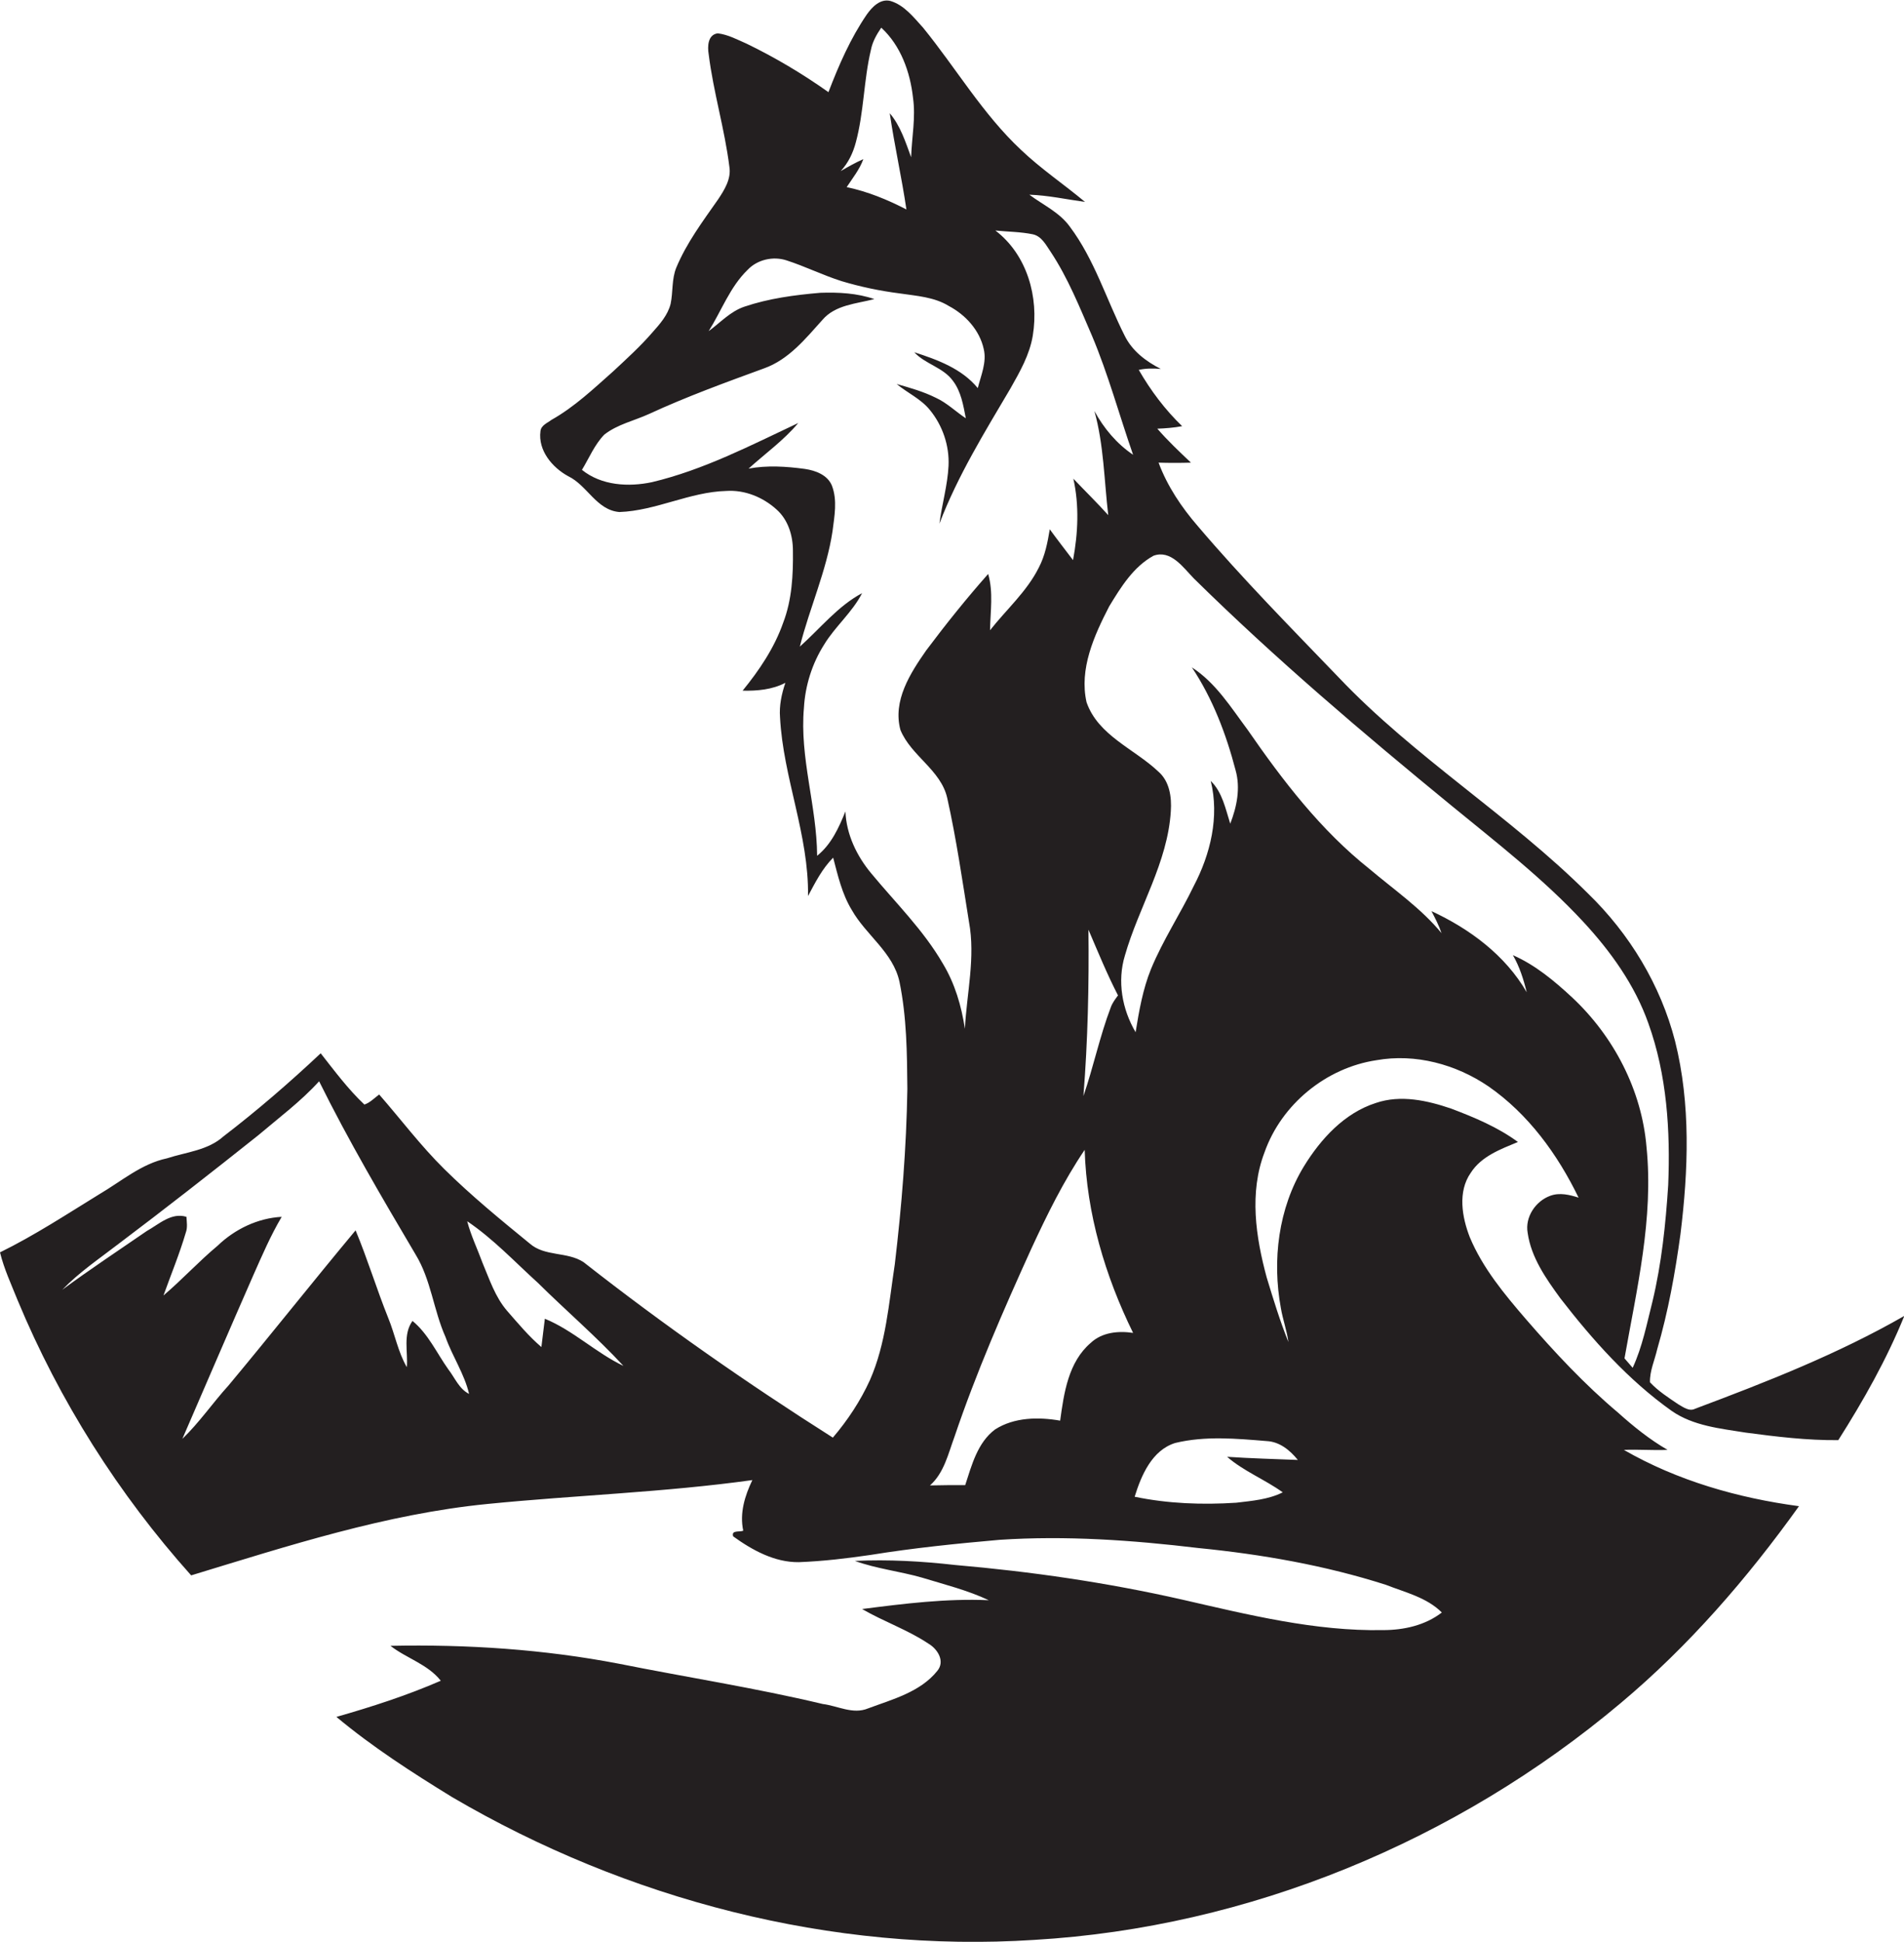 <?xml version="1.0" encoding="utf-8"?>
<!-- Generator: Adobe Illustrator 19.2.0, SVG Export Plug-In . SVG Version: 6.00 Build 0)  -->
<svg version="1.1" id="Layer_1" xmlns="http://www.w3.org/2000/svg" xmlns:xlink="http://www.w3.org/1999/xlink" x="0px" y="0px"
	 viewBox="0 0 605.6 617.4" enable-background="new 0 0 605.6 617.4" xml:space="preserve">
<path fill="#231F20" d="M493.1,380.2c-4.7,1.7-8.1,6.8-7.2,11.8c1.1,7.8,5.8,14.5,10.4,20.8c10.3,13.3,21.6,26,35.4,35.8
	c6.9,4.8,15.5,5.6,23.5,6.9c9.8,1.3,19.6,2.5,29.5,2.4c8-12.6,15.4-25.7,21-39.5c-21.1,12.1-43.8,21-66.5,29.5
	c-1.9,1-3.8-0.5-5.4-1.4c-3.1-2.1-6.4-4.2-9-7c-0.1-3.6,1.5-7,2.3-10.5c3.5-12,5.7-24.2,7.4-36.6c2.5-20.3,3.3-41.3-1.7-61.3
	c-4.6-17.9-14.5-34.2-27.7-47c-24.8-24.7-55.2-43.3-79.3-68.7c-15.2-15.8-30.6-31.4-44.8-48.1c-5.2-6-9.7-12.7-12.5-20.2
	c3.4,0.1,6.9,0.1,10.3,0c-3.7-3.5-7.4-7-10.7-10.8c2.6-0.1,5.3-0.3,7.9-0.8c-5.4-5.2-10-11.3-13.8-17.9c2.3-0.5,4.6-0.5,7-0.3
	c-4.7-2.4-9.1-5.7-11.5-10.6c-5.8-11.5-9.6-24.2-17.4-34.6c-3.3-4.6-8.5-6.9-12.9-10.2c6,0.2,11.8,1.5,17.7,2.3
	c-6.7-5.6-14-10.5-20.3-16.5c-12.2-11.4-20.7-26-31.2-38.9c-3-3.3-6-7.2-10.4-8.5c-3.2-0.8-5.8,1.9-7.5,4.3
	c-5.2,7.6-8.9,16.1-12.2,24.7c-8.2-5.8-16.9-11-26-15.4c-3-1.3-5.9-2.9-9.2-3.3c-3.2,0.4-3.3,4.2-2.9,6.6
	c1.5,12.1,5.1,23.8,6.6,35.9c0.6,3.8-1.6,7.3-3.6,10.3c-4.9,7-10,13.8-13.3,21.7c-1.5,3.7-1,7.7-1.8,11.5c-0.9,3.6-3.4,6.4-5.8,9.1
	c-3.8,4.4-8.2,8.4-12.5,12.4c-6.2,5.5-12.3,11.3-19.6,15.4c-1.3,1-3.3,1.7-3.5,3.6c-0.8,6.1,3.7,11.5,8.8,14.3
	c6.1,2.9,9,10.8,16.3,11.4c11.6-0.4,22.4-6.4,34-6.7c5.9-0.4,11.7,2,16,5.9c3.7,3.3,5.2,8.3,5.2,13.1c0.1,7.7-0.3,15.6-3.1,22.9
	c-2.8,8-7.6,15.1-12.9,21.6c4.6,0.1,9.4-0.3,13.6-2.5c-1.2,3.5-2,7.3-1.7,11c1,19.2,9.2,37.4,8.9,56.8c2.3-4.3,4.5-8.7,8-12.2
	c1.5,5.7,2.8,11.5,5.9,16.6c4.5,8,13.2,13.5,15.2,22.9c2.3,11.2,2.4,22.6,2.5,34c-0.3,18.7-1.8,37.3-4,55.8
	c-1.9,12.4-2.8,25.2-7.9,36.8c-3,6.6-7.1,12.8-11.8,18.3c-27.3-17.3-53.8-35.8-79.3-55.8c-5.2-3.4-12.3-1.7-17.1-5.9
	c-9.3-7.6-18.6-15.2-27.2-23.7c-7.5-7.4-13.8-15.8-20.7-23.7c-1.5,1.1-2.9,2.6-4.7,3.2c-5.2-4.9-9.5-10.7-13.9-16.3
	c-9.9,9.3-20.2,18.2-30.9,26.4c-5,4.5-11.9,5-18,7c-8.1,1.7-14.5,7.3-21.5,11.4C21.2,386.1,11,392.8,0,398.2
	c1.3,5.3,3.6,10.2,5.6,15.2c13.3,32,32.1,61.7,55.2,87.5c30.9-9.4,61.9-19.5,94.2-22.7c28.1-2.8,56.3-3.7,84.3-7.6
	c-2.4,5-4.1,10.5-2.9,16.1c-1.1,0.5-3.9-0.3-3.2,1.8c6.1,4.4,13.2,8.3,20.9,8.2c7.7-0.3,15.3-1.2,22.8-2.3c13.6-2.2,27.3-3.6,41-4.8
	c21.1-1.4,42.3,0.1,63.2,2.6c20.2,2,40.3,5.5,59.7,11.7c6.1,2.4,13,4,17.8,8.8c-5.3,4.1-12.1,5.6-18.7,5.6
	c-21.7,0.4-42.9-4.9-63.9-9.7c-23.8-5.4-47.9-8.9-72.2-11c-10.6-1.2-21.2-1.8-31.9-1.3c6.9,2.5,14.3,3.3,21.3,5.3
	c7.2,2.2,14.5,4,21.3,7.2c-13.5-0.6-27,1.1-40.3,2.8c6.9,4,14.5,6.6,21.1,11c2.9,1.7,5.4,5.6,2.8,8.7c-5.4,6.7-14.2,9-22,11.9
	c-4.8,2-9.6-0.8-14.4-1.4c-21.4-5.1-43.3-8.5-64.8-12.8c-23.9-4.6-48.4-6.2-72.7-5.7c5.1,4,11.8,5.8,16,11.1
	c-10.8,4.7-22,8.3-33.2,11.5c11.5,9.6,24.1,17.7,36.8,25.5C199.4,604,264.6,621,329,616.8c68.2-4,134.3-31.4,186.5-75.3
	c21.7-18.2,40.3-39.7,56.7-62.6c-19.4-2.6-38.7-8.1-55.7-17.9c4.6-0.2,9.2,0.2,13.9,0c-5.7-3.3-10.8-7.4-15.7-11.8
	c-10.7-9-20.2-19.2-29.3-29.7c-6.9-8-13.8-16.3-17.9-26.1c-2.5-6.4-3.9-14.5,0.3-20.5c3.4-5.3,9.5-7.5,15-9.8
	c-6.4-4.7-13.8-7.8-21.2-10.6c-7.6-2.6-16.1-4.5-24-1.8c-10,3.2-17.5,11.4-22.9,20.2c-8.1,13.3-10.1,29.8-7.3,45
	c0.6,3.6,1.9,7.1,2.4,10.8c-2.7-6.7-4.8-13.6-6.9-20.5c-3.5-12.9-5.6-27-0.7-39.8c5.4-15.3,19.6-26.9,35.6-29.3
	c12.4-2.2,25.3,1.3,35.6,8.3c12.7,8.8,22,21.6,28.7,35.4C499.3,379.9,496.1,379.1,493.1,380.2z M142.6,435.4
	c-3.7-5.2-6.4-11.3-11.4-15.4c-3.1,4.3-1.4,9.8-1.8,14.7c-2.8-4.8-3.8-10.5-5.9-15.6c-3.7-9.2-6.6-18.8-10.4-27.9
	c-13.6,16.3-26.8,33-40.4,49.3c-5,5.5-9.3,11.8-14.7,17c7.5-17.3,15-34.8,22.6-52.1c2.8-6.3,5.5-12.6,9-18.5
	c-7.6,0.4-14.9,3.9-20.4,9.2c-6,5-11.3,10.8-17.2,15.8c2.4-6.7,5.1-13.2,7.1-20c0.6-1.6,0.3-3.4,0.2-5c-4.8-1.5-8.8,2.4-12.6,4.5
	c-9,6.2-18.1,12.2-26.9,18.7c5.4-5.6,11.8-9.9,17.9-14.6c15-11.3,29.7-22.8,44.4-34.5c6.6-5.6,13.6-10.8,19.4-17.2
	c9.3,18.8,20,37,30.7,55.1c4.9,8,5.7,17.7,9.5,26.2c2.2,6.2,6,11.7,7.5,18.1C146,441.6,144.7,438.1,142.6,435.4z M173.3,419.3
	c-0.4,3-0.7,6-1.1,9c-4-3.4-7.4-7.5-10.9-11.5c-3.8-4.4-5.6-10-7.8-15.2c-1.6-4.4-3.7-8.7-4.9-13.3c8.3,5.6,15.1,12.9,22.5,19.6
	c9,8.9,18.6,17.1,27.2,26.4C189.5,430.1,182.3,423,173.3,419.3z M272.2,45.3c2.6-9.6,2.5-19.7,4.8-29.4c0.5-2.6,1.8-4.9,3.3-7.1
	c6.2,5.7,9.2,14.1,10.1,22.3c0.9,6.3-0.4,12.6-0.6,18.9c-1.8-4.9-3.4-10-6.8-14c1.5,10.3,3.8,20.4,5.3,30.6c-6-3.1-12.3-5.7-19-7.1
	c1.9-2.9,4.1-5.6,5.3-8.9c-2.5,1.1-4.8,2.4-7.2,3.8C269.8,51.8,271.3,48.7,272.2,45.3z M277.2,277.8c-4.7-5.6-8-12.5-8.3-19.8
	c-2.1,5.2-4.5,10.5-9,14.1c-0.1-15.8-5.6-31.2-4.2-47c0.4-7.1,2.6-14.1,6.4-20.1c3.5-5.8,9-10.3,12.1-16.4
	c-7.7,4.1-13.3,11.2-19.8,17c3.1-12.3,8.5-24.1,10.4-36.7c0.6-4.8,1.6-9.8-0.2-14.5c-1.4-3.4-5.2-4.8-8.6-5.3
	c-5.9-0.8-12-1.2-17.9-0.1c5.3-4.8,11.2-9,15.8-14.5c-15.1,7.1-30.1,14.9-46.5,18.8c-7.5,1.6-16.1,1.1-22.3-3.9
	c2.3-3.8,4-8,7.1-11.2c4.2-3.3,9.5-4.4,14.3-6.6c11.9-5.5,24.3-10,36.6-14.5c7.8-2.8,13.1-9.4,18.5-15.4c4.1-4.8,10.8-5.1,16.5-6.6
	c-5.5-1.9-11.4-2.2-17.2-2c-8.2,0.7-16.4,1.8-24.1,4.4c-4.5,1.5-7.7,5.1-11.4,7.8c4.1-6.5,6.8-14.1,12.4-19.5
	c3.1-3.3,8.2-4.4,12.4-3c5.9,1.9,11.5,4.7,17.5,6.6c6,1.8,12.2,3.1,18.5,3.9c5.3,0.8,10.9,1.1,15.6,4c5.3,2.8,9.8,7.7,11.1,13.7
	c1,4.2-0.9,8.4-1.9,12.4c-5.1-6.2-12.8-9-20.2-11.4c3.5,3.8,9.2,4.8,12.3,9.1c2.6,3.4,3.3,7.8,4.1,11.9c-3.2-2.1-6-4.9-9.5-6.5
	c-4-2-8.3-3.2-12.5-4.4c3.5,2.9,7.7,4.7,10.6,8.3c4,4.9,6.2,11.3,5.9,17.7c-0.3,6.2-2.1,12.2-2.9,18.4c5.8-15.2,14.4-29.1,22.6-43
	c3-5.3,6.1-10.7,7.1-16.8c2-12.2-1.8-25.7-11.9-33.4c4,0.4,8,0.4,11.9,1.2c2.8,0.6,4.2,3.4,5.7,5.6c5.5,8.3,9.2,17.6,13.1,26.6
	c5.2,12.3,8.7,25.3,13.1,37.9c-5.2-3.5-9.3-8.4-12.3-13.9c3,10.8,3.1,22.1,4.4,33.1c-3.6-4-7.4-7.7-11.1-11.6
	c1.9,8.5,1.5,17.3-0.1,25.9c-2.5-3.3-5-6.5-7.4-9.8c-0.7,4.2-1.5,8.4-3.5,12.2c-3.8,7.6-10.3,13.3-15.5,19.9
	c0.1-6,1.1-12.1-0.6-17.9c-6.9,7.8-13.4,15.9-19.7,24.3c-5.1,7.3-10.7,16-8.2,25.3c3.4,8.3,12.9,12.7,14.9,21.7
	c2.9,13,4.8,26.2,6.9,39.3c2.1,11.3-0.7,22.7-1.3,34c-1.1-7.3-3.2-14.4-7-20.7C293.7,295.7,284.9,287.1,277.2,277.8z M346.2,295.6
	c3,7,5.9,14.1,9.4,20.9c-0.9,1.2-1.8,2.4-2.3,3.8c-3.5,9.2-5.5,18.9-8.7,28.2C346,330.9,346.4,313.2,346.2,295.6z M346.9,427
	c-7.1,6.1-8.5,15.9-9.7,24.7c-6.9-1.2-14.6-1.1-20.7,2.8c-5.6,4.2-7.4,11.3-9.5,17.7c-3.7,0-7.5,0-11.2,0.1c4.5-4,5.8-10.1,7.8-15.5
	c6.9-20.4,15.5-40.1,24.4-59.7c5-10.8,10.3-21.6,17-31.5c0.6,20.2,6.5,40.1,15.4,58.2C355.7,423.1,350.5,423.6,346.9,427z
	 M402.9,458.2c4.1,0.2,7.4,2.9,9.9,6c-7.5-0.3-15-0.5-22.5-1c5.3,4.6,12,7.2,17.7,11.3c-4.6,2.3-9.8,2.7-14.8,3.3
	c-10.8,0.7-21.7,0.3-32.3-1.9c2.1-6.8,5.5-14.8,12.9-17.1C383.3,456.5,393.2,457.4,402.9,458.2z M500,317.1
	c-5.6-5.2-11.7-10.3-18.8-13.4c2.1,3.6,3.4,7.7,4.4,11.8c-6.8-11.8-18.2-20.2-30.3-25.8c1.2,2.3,2.4,4.6,3.2,7
	c-6.5-7.9-15.1-13.8-22.9-20.4C420.1,264,408,248.2,396.8,232c-5.3-7.1-10.1-14.9-17.7-19.8c6.6,9.9,10.9,21.2,13.9,32.7
	c1.6,5.7,0.4,11.6-1.7,17c-1.5-4.7-2.5-10-6.2-13.6c2.8,11.4-0.1,23.3-5.4,33.4c-4.3,8.9-9.8,17.2-13.6,26.4
	c-2.6,6.4-3.8,13.3-4.9,20.1c-4.3-7.3-5.9-16.2-3.4-24.4c4.4-15.4,13.6-29.5,14.6-45.9c0.3-4.5-0.4-9.5-4-12.6
	c-7.6-7.2-19.1-11.4-22.8-22c-2.4-10.6,2.4-21.2,7.2-30.5c3.7-6.1,7.7-12.6,14.1-16.1c5.5-2,9.4,3.7,12.8,7.2
	c25.9,25.5,53.7,49.1,81.9,72.2c14.4,11.8,29.3,23.3,42,37c8.7,9.4,16.4,20.1,20.7,32.3c5.9,16.4,7,34.1,6.3,51.4
	c-0.8,12.4-2.1,24.9-5,37c-1.8,7.1-3.2,14.4-6.3,21.1c-0.9-1-1.7-2-2.6-3c3.9-22.1,9.3-44.5,7-67.2
	C522.2,346.7,513.3,329.5,500,317.1z"/>
</svg>
